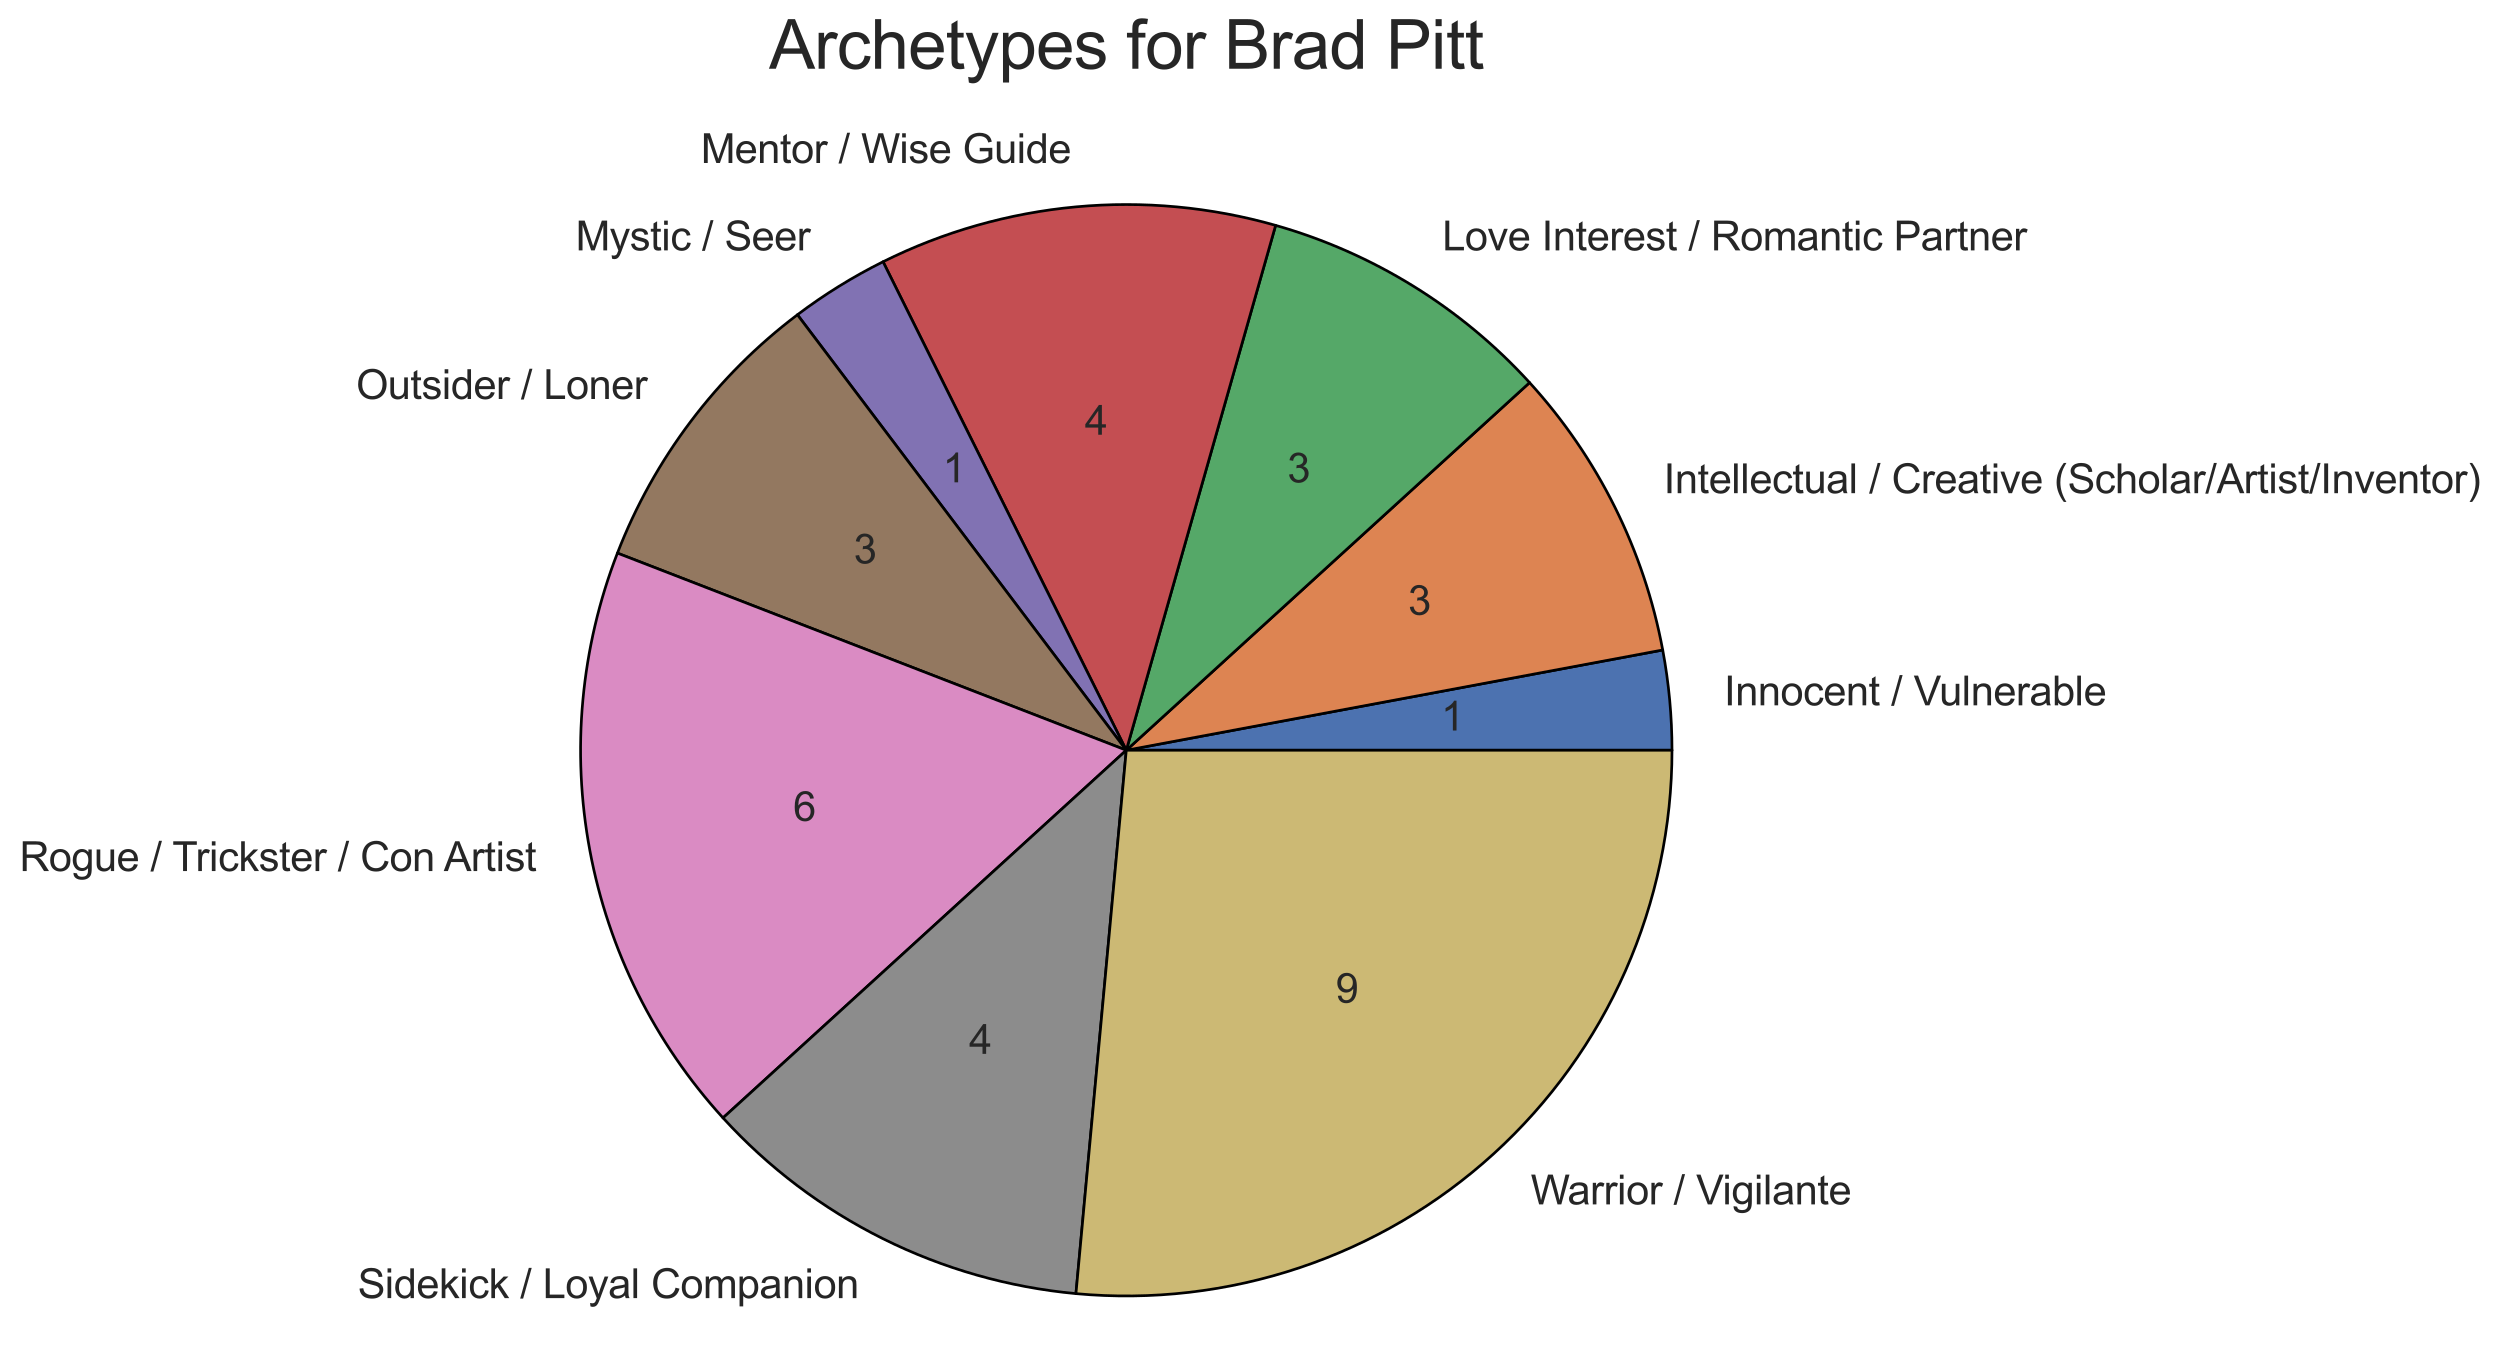 <?xml version="1.0" encoding="utf-8" standalone="no"?>
<!DOCTYPE svg PUBLIC "-//W3C//DTD SVG 1.1//EN"
  "http://www.w3.org/Graphics/SVG/1.1/DTD/svg11.dtd">
<svg xmlns:xlink="http://www.w3.org/1999/xlink" width="923.559pt" height="506.119pt" viewBox="0 0 923.559 506.119" xmlns="http://www.w3.org/2000/svg" version="1.1">
 <defs>
  <style type="text/css">*{stroke-linejoin: round; stroke-linecap: butt}</style>
 </defs>
 <g id="figure_1">
  <g id="patch_1">
   <path d="M 0 506.119 
L 923.559 506.119 
L 923.559 0 
L 0 0 
z
" style="fill: #ffffff"/>
  </g>
  <g id="axes_1">
   <g id="matplotlib.axis_1"/>
   <g id="matplotlib.axis_2"/>
   <g id="patch_2">
    <path d="M 617.678 277.159 
C 617.678 270.949 617.391 264.742 616.818 258.558 
C 616.245 252.374 615.386 246.22 614.245 240.115 
L 416.078 277.159 
z
" style="fill: #4c72b0; stroke: #000000; stroke-linejoin: miter"/>
   </g>
   <g id="patch_3">
    <path d="M 614.245 240.115 
C 610.817 221.775 604.859 204 596.543 187.298 
C 588.226 170.597 577.632 155.13 565.062 141.342 
L 416.078 277.159 
z
" style="fill: #dd8452; stroke: #000000; stroke-linejoin: miter"/>
   </g>
   <g id="patch_4">
    <path d="M 565.062 141.342 
C 552.493 127.554 538.07 115.577 522.207 105.755 
C 506.344 95.933 489.194 88.361 471.248 83.255 
L 416.078 277.159 
z
" style="fill: #55a868; stroke: #000000; stroke-linejoin: miter"/>
   </g>
   <g id="patch_5">
    <path d="M 471.248 83.255 
C 447.292 76.439 422.278 74.121 397.477 76.419 
C 372.675 78.717 348.513 85.592 326.217 96.694 
L 416.078 277.159 
z
" style="fill: #c44e52; stroke: #000000; stroke-linejoin: miter"/>
   </g>
   <g id="patch_6">
    <path d="M 326.217 96.694 
C 320.658 99.462 315.229 102.486 309.949 105.755 
C 304.669 109.025 299.543 112.536 294.587 116.279 
L 416.078 277.159 
z
" style="fill: #8172b3; stroke: #000000; stroke-linejoin: miter"/>
   </g>
   <g id="patch_7">
    <path d="M 294.587 116.279 
C 279.698 127.523 266.441 140.779 255.198 155.668 
C 243.954 170.557 234.831 186.935 228.091 204.333 
L 416.078 277.159 
z
" style="fill: #937860; stroke: #000000; stroke-linejoin: miter"/>
   </g>
   <g id="patch_8">
    <path d="M 228.091 204.333 
C 214.548 239.294 211.021 277.349 217.91 314.203 
C 224.8 351.057 241.835 385.269 267.094 412.976 
L 416.078 277.159 
z
" style="fill: #da8bc3; stroke: #000000; stroke-linejoin: miter"/>
   </g>
   <g id="patch_9">
    <path d="M 267.094 412.976 
C 283.874 431.383 303.921 446.522 326.217 457.624 
C 348.513 468.726 372.675 475.601 397.477 477.899 
L 416.078 277.159 
z
" style="fill: #8c8c8c; stroke: #000000; stroke-linejoin: miter"/>
   </g>
   <g id="patch_10">
    <path d="M 397.477 477.899 
C 425.399 480.487 453.556 477.22 480.145 468.308 
C 506.733 459.397 531.172 445.035 551.895 426.143 
C 572.618 407.252 589.174 384.242 600.5 358.59 
C 611.827 332.937 617.678 305.201 617.678 277.159 
L 416.078 277.159 
z
" style="fill: #ccb974; stroke: #000000; stroke-linejoin: miter"/>
   </g>
   <g id="text_1">
    <!-- Innocent / Vulnerable -->
    <g style="fill: #262626" transform="translate(636.892 260.576) scale(0.15 -0.15)">
     <defs>
      <path id="ArialMT-49" d="M 597 0 
L 597 4581 
L 1203 4581 
L 1203 0 
L 597 0 
z
" transform="scale(0.016)"/>
      <path id="ArialMT-6e" d="M 422 0 
L 422 3319 
L 928 3319 
L 928 2847 
Q 1294 3394 1984 3394 
Q 2284 3394 2536 3286 
Q 2788 3178 2913 3003 
Q 3038 2828 3088 2588 
Q 3119 2431 3119 2041 
L 3119 0 
L 2556 0 
L 2556 2019 
Q 2556 2363 2490 2533 
Q 2425 2703 2258 2804 
Q 2091 2906 1866 2906 
Q 1506 2906 1245 2678 
Q 984 2450 984 1813 
L 984 0 
L 422 0 
z
" transform="scale(0.016)"/>
      <path id="ArialMT-6f" d="M 213 1659 
Q 213 2581 725 3025 
Q 1153 3394 1769 3394 
Q 2453 3394 2887 2945 
Q 3322 2497 3322 1706 
Q 3322 1066 3130 698 
Q 2938 331 2570 128 
Q 2203 -75 1769 -75 
Q 1072 -75 642 372 
Q 213 819 213 1659 
z
M 791 1659 
Q 791 1022 1069 705 
Q 1347 388 1769 388 
Q 2188 388 2466 706 
Q 2744 1025 2744 1678 
Q 2744 2294 2464 2611 
Q 2184 2928 1769 2928 
Q 1347 2928 1069 2612 
Q 791 2297 791 1659 
z
" transform="scale(0.016)"/>
      <path id="ArialMT-63" d="M 2588 1216 
L 3141 1144 
Q 3050 572 2676 248 
Q 2303 -75 1759 -75 
Q 1078 -75 664 370 
Q 250 816 250 1647 
Q 250 2184 428 2587 
Q 606 2991 970 3192 
Q 1334 3394 1763 3394 
Q 2303 3394 2647 3120 
Q 2991 2847 3088 2344 
L 2541 2259 
Q 2463 2594 2264 2762 
Q 2066 2931 1784 2931 
Q 1359 2931 1093 2626 
Q 828 2322 828 1663 
Q 828 994 1084 691 
Q 1341 388 1753 388 
Q 2084 388 2306 591 
Q 2528 794 2588 1216 
z
" transform="scale(0.016)"/>
      <path id="ArialMT-65" d="M 2694 1069 
L 3275 997 
Q 3138 488 2766 206 
Q 2394 -75 1816 -75 
Q 1088 -75 661 373 
Q 234 822 234 1631 
Q 234 2469 665 2931 
Q 1097 3394 1784 3394 
Q 2450 3394 2872 2941 
Q 3294 2488 3294 1666 
Q 3294 1616 3291 1516 
L 816 1516 
Q 847 969 1125 678 
Q 1403 388 1819 388 
Q 2128 388 2347 550 
Q 2566 713 2694 1069 
z
M 847 1978 
L 2700 1978 
Q 2663 2397 2488 2606 
Q 2219 2931 1791 2931 
Q 1403 2931 1139 2672 
Q 875 2413 847 1978 
z
" transform="scale(0.016)"/>
      <path id="ArialMT-74" d="M 1650 503 
L 1731 6 
Q 1494 -44 1306 -44 
Q 1000 -44 831 53 
Q 663 150 594 308 
Q 525 466 525 972 
L 525 2881 
L 113 2881 
L 113 3319 
L 525 3319 
L 525 4141 
L 1084 4478 
L 1084 3319 
L 1650 3319 
L 1650 2881 
L 1084 2881 
L 1084 941 
Q 1084 700 1114 631 
Q 1144 563 1211 522 
Q 1278 481 1403 481 
Q 1497 481 1650 503 
z
" transform="scale(0.016)"/>
      <path id="ArialMT-20" transform="scale(0.016)"/>
      <path id="ArialMT-2f" d="M 0 -78 
L 1328 4659 
L 1778 4659 
L 453 -78 
L 0 -78 
z
" transform="scale(0.016)"/>
      <path id="ArialMT-56" d="M 1803 0 
L 28 4581 
L 684 4581 
L 1875 1253 
Q 2019 853 2116 503 
Q 2222 878 2363 1253 
L 3600 4581 
L 4219 4581 
L 2425 0 
L 1803 0 
z
" transform="scale(0.016)"/>
      <path id="ArialMT-75" d="M 2597 0 
L 2597 488 
Q 2209 -75 1544 -75 
Q 1250 -75 995 37 
Q 741 150 617 320 
Q 494 491 444 738 
Q 409 903 409 1263 
L 409 3319 
L 972 3319 
L 972 1478 
Q 972 1038 1006 884 
Q 1059 663 1231 536 
Q 1403 409 1656 409 
Q 1909 409 2131 539 
Q 2353 669 2445 892 
Q 2538 1116 2538 1541 
L 2538 3319 
L 3100 3319 
L 3100 0 
L 2597 0 
z
" transform="scale(0.016)"/>
      <path id="ArialMT-6c" d="M 409 0 
L 409 4581 
L 972 4581 
L 972 0 
L 409 0 
z
" transform="scale(0.016)"/>
      <path id="ArialMT-72" d="M 416 0 
L 416 3319 
L 922 3319 
L 922 2816 
Q 1116 3169 1280 3281 
Q 1444 3394 1641 3394 
Q 1925 3394 2219 3213 
L 2025 2691 
Q 1819 2813 1613 2813 
Q 1428 2813 1281 2702 
Q 1134 2591 1072 2394 
Q 978 2094 978 1738 
L 978 0 
L 416 0 
z
" transform="scale(0.016)"/>
      <path id="ArialMT-61" d="M 2588 409 
Q 2275 144 1986 34 
Q 1697 -75 1366 -75 
Q 819 -75 525 192 
Q 231 459 231 875 
Q 231 1119 342 1320 
Q 453 1522 633 1644 
Q 813 1766 1038 1828 
Q 1203 1872 1538 1913 
Q 2219 1994 2541 2106 
Q 2544 2222 2544 2253 
Q 2544 2597 2384 2738 
Q 2169 2928 1744 2928 
Q 1347 2928 1158 2789 
Q 969 2650 878 2297 
L 328 2372 
Q 403 2725 575 2942 
Q 747 3159 1072 3276 
Q 1397 3394 1825 3394 
Q 2250 3394 2515 3294 
Q 2781 3194 2906 3042 
Q 3031 2891 3081 2659 
Q 3109 2516 3109 2141 
L 3109 1391 
Q 3109 606 3145 398 
Q 3181 191 3288 0 
L 2700 0 
Q 2613 175 2588 409 
z
M 2541 1666 
Q 2234 1541 1622 1453 
Q 1275 1403 1131 1340 
Q 988 1278 909 1158 
Q 831 1038 831 891 
Q 831 666 1001 516 
Q 1172 366 1500 366 
Q 1825 366 2078 508 
Q 2331 650 2450 897 
Q 2541 1088 2541 1459 
L 2541 1666 
z
" transform="scale(0.016)"/>
      <path id="ArialMT-62" d="M 941 0 
L 419 0 
L 419 4581 
L 981 4581 
L 981 2947 
Q 1338 3394 1891 3394 
Q 2197 3394 2470 3270 
Q 2744 3147 2920 2923 
Q 3097 2700 3197 2384 
Q 3297 2069 3297 1709 
Q 3297 856 2875 390 
Q 2453 -75 1863 -75 
Q 1275 -75 941 416 
L 941 0 
z
M 934 1684 
Q 934 1088 1097 822 
Q 1363 388 1816 388 
Q 2184 388 2453 708 
Q 2722 1028 2722 1663 
Q 2722 2313 2464 2622 
Q 2206 2931 1841 2931 
Q 1472 2931 1203 2611 
Q 934 2291 934 1684 
z
" transform="scale(0.016)"/>
     </defs>
     <use xlink:href="#ArialMT-49"/>
     <use xlink:href="#ArialMT-6e" x="27.783"/>
     <use xlink:href="#ArialMT-6e" x="83.398"/>
     <use xlink:href="#ArialMT-6f" x="139.014"/>
     <use xlink:href="#ArialMT-63" x="194.629"/>
     <use xlink:href="#ArialMT-65" x="244.629"/>
     <use xlink:href="#ArialMT-6e" x="300.244"/>
     <use xlink:href="#ArialMT-74" x="355.859"/>
     <use xlink:href="#ArialMT-20" x="383.643"/>
     <use xlink:href="#ArialMT-2f" x="411.426"/>
     <use xlink:href="#ArialMT-20" x="439.209"/>
     <use xlink:href="#ArialMT-56" x="466.992"/>
     <use xlink:href="#ArialMT-75" x="529.941"/>
     <use xlink:href="#ArialMT-6c" x="585.557"/>
     <use xlink:href="#ArialMT-6e" x="607.773"/>
     <use xlink:href="#ArialMT-65" x="663.389"/>
     <use xlink:href="#ArialMT-72" x="719.004"/>
     <use xlink:href="#ArialMT-61" x="752.305"/>
     <use xlink:href="#ArialMT-62" x="807.92"/>
     <use xlink:href="#ArialMT-6c" x="863.535"/>
     <use xlink:href="#ArialMT-65" x="885.752"/>
    </g>
   </g>
   <g id="text_2">
    <!-- 1 -->
    <g style="fill: #262626" transform="translate(532.351 269.876) scale(0.15 -0.15)">
     <defs>
      <path id="ArialMT-31" d="M 2384 0 
L 1822 0 
L 1822 3584 
Q 1619 3391 1289 3197 
Q 959 3003 697 2906 
L 697 3450 
Q 1169 3672 1522 3987 
Q 1875 4303 2022 4600 
L 2384 4600 
L 2384 0 
z
" transform="scale(0.016)"/>
     </defs>
     <use xlink:href="#ArialMT-31"/>
    </g>
   </g>
   <g id="text_3">
    <!-- Intellectual / Creative (Scholar/Artist/Inventor) -->
    <g style="fill: #262626" transform="translate(614.589 182.194) scale(0.15 -0.15)">
     <defs>
      <path id="ArialMT-43" d="M 3763 1606 
L 4369 1453 
Q 4178 706 3683 314 
Q 3188 -78 2472 -78 
Q 1731 -78 1267 223 
Q 803 525 561 1097 
Q 319 1669 319 2325 
Q 319 3041 592 3573 
Q 866 4106 1370 4382 
Q 1875 4659 2481 4659 
Q 3169 4659 3637 4309 
Q 4106 3959 4291 3325 
L 3694 3184 
Q 3534 3684 3231 3912 
Q 2928 4141 2469 4141 
Q 1941 4141 1586 3887 
Q 1231 3634 1087 3207 
Q 944 2781 944 2328 
Q 944 1744 1114 1308 
Q 1284 872 1643 656 
Q 2003 441 2422 441 
Q 2931 441 3284 734 
Q 3638 1028 3763 1606 
z
" transform="scale(0.016)"/>
      <path id="ArialMT-69" d="M 425 3934 
L 425 4581 
L 988 4581 
L 988 3934 
L 425 3934 
z
M 425 0 
L 425 3319 
L 988 3319 
L 988 0 
L 425 0 
z
" transform="scale(0.016)"/>
      <path id="ArialMT-76" d="M 1344 0 
L 81 3319 
L 675 3319 
L 1388 1331 
Q 1503 1009 1600 663 
Q 1675 925 1809 1294 
L 2547 3319 
L 3125 3319 
L 1869 0 
L 1344 0 
z
" transform="scale(0.016)"/>
      <path id="ArialMT-28" d="M 1497 -1347 
Q 1031 -759 709 28 
Q 388 816 388 1659 
Q 388 2403 628 3084 
Q 909 3875 1497 4659 
L 1900 4659 
Q 1522 4009 1400 3731 
Q 1209 3300 1100 2831 
Q 966 2247 966 1656 
Q 966 153 1900 -1347 
L 1497 -1347 
z
" transform="scale(0.016)"/>
      <path id="ArialMT-53" d="M 288 1472 
L 859 1522 
Q 900 1178 1048 958 
Q 1197 738 1509 602 
Q 1822 466 2213 466 
Q 2559 466 2825 569 
Q 3091 672 3220 851 
Q 3350 1031 3350 1244 
Q 3350 1459 3225 1620 
Q 3100 1781 2813 1891 
Q 2628 1963 1997 2114 
Q 1366 2266 1113 2400 
Q 784 2572 623 2826 
Q 463 3081 463 3397 
Q 463 3744 659 4045 
Q 856 4347 1234 4503 
Q 1613 4659 2075 4659 
Q 2584 4659 2973 4495 
Q 3363 4331 3572 4012 
Q 3781 3694 3797 3291 
L 3216 3247 
Q 3169 3681 2898 3903 
Q 2628 4125 2100 4125 
Q 1550 4125 1298 3923 
Q 1047 3722 1047 3438 
Q 1047 3191 1225 3031 
Q 1400 2872 2139 2705 
Q 2878 2538 3153 2413 
Q 3553 2228 3743 1945 
Q 3934 1663 3934 1294 
Q 3934 928 3725 604 
Q 3516 281 3123 101 
Q 2731 -78 2241 -78 
Q 1619 -78 1198 103 
Q 778 284 539 648 
Q 300 1013 288 1472 
z
" transform="scale(0.016)"/>
      <path id="ArialMT-68" d="M 422 0 
L 422 4581 
L 984 4581 
L 984 2938 
Q 1378 3394 1978 3394 
Q 2347 3394 2619 3248 
Q 2891 3103 3008 2847 
Q 3125 2591 3125 2103 
L 3125 0 
L 2563 0 
L 2563 2103 
Q 2563 2525 2380 2717 
Q 2197 2909 1863 2909 
Q 1613 2909 1392 2779 
Q 1172 2650 1078 2428 
Q 984 2206 984 1816 
L 984 0 
L 422 0 
z
" transform="scale(0.016)"/>
      <path id="ArialMT-41" d="M -9 0 
L 1750 4581 
L 2403 4581 
L 4278 0 
L 3588 0 
L 3053 1388 
L 1138 1388 
L 634 0 
L -9 0 
z
M 1313 1881 
L 2866 1881 
L 2388 3150 
Q 2169 3728 2063 4100 
Q 1975 3659 1816 3225 
L 1313 1881 
z
" transform="scale(0.016)"/>
      <path id="ArialMT-73" d="M 197 991 
L 753 1078 
Q 800 744 1014 566 
Q 1228 388 1613 388 
Q 2000 388 2187 545 
Q 2375 703 2375 916 
Q 2375 1106 2209 1216 
Q 2094 1291 1634 1406 
Q 1016 1563 777 1677 
Q 538 1791 414 1992 
Q 291 2194 291 2438 
Q 291 2659 392 2848 
Q 494 3038 669 3163 
Q 800 3259 1026 3326 
Q 1253 3394 1513 3394 
Q 1903 3394 2198 3281 
Q 2494 3169 2634 2976 
Q 2775 2784 2828 2463 
L 2278 2388 
Q 2241 2644 2061 2787 
Q 1881 2931 1553 2931 
Q 1166 2931 1000 2803 
Q 834 2675 834 2503 
Q 834 2394 903 2306 
Q 972 2216 1119 2156 
Q 1203 2125 1616 2013 
Q 2213 1853 2448 1751 
Q 2684 1650 2818 1456 
Q 2953 1263 2953 975 
Q 2953 694 2789 445 
Q 2625 197 2315 61 
Q 2006 -75 1616 -75 
Q 969 -75 630 194 
Q 291 463 197 991 
z
" transform="scale(0.016)"/>
      <path id="ArialMT-29" d="M 791 -1347 
L 388 -1347 
Q 1322 153 1322 1656 
Q 1322 2244 1188 2822 
Q 1081 3291 891 3722 
Q 769 4003 388 4659 
L 791 4659 
Q 1378 3875 1659 3084 
Q 1900 2403 1900 1659 
Q 1900 816 1576 28 
Q 1253 -759 791 -1347 
z
" transform="scale(0.016)"/>
     </defs>
     <use xlink:href="#ArialMT-49"/>
     <use xlink:href="#ArialMT-6e" x="27.783"/>
     <use xlink:href="#ArialMT-74" x="83.398"/>
     <use xlink:href="#ArialMT-65" x="111.182"/>
     <use xlink:href="#ArialMT-6c" x="166.797"/>
     <use xlink:href="#ArialMT-6c" x="189.014"/>
     <use xlink:href="#ArialMT-65" x="211.23"/>
     <use xlink:href="#ArialMT-63" x="266.846"/>
     <use xlink:href="#ArialMT-74" x="316.846"/>
     <use xlink:href="#ArialMT-75" x="344.629"/>
     <use xlink:href="#ArialMT-61" x="400.244"/>
     <use xlink:href="#ArialMT-6c" x="455.859"/>
     <use xlink:href="#ArialMT-20" x="478.076"/>
     <use xlink:href="#ArialMT-2f" x="505.859"/>
     <use xlink:href="#ArialMT-20" x="533.643"/>
     <use xlink:href="#ArialMT-43" x="561.426"/>
     <use xlink:href="#ArialMT-72" x="633.643"/>
     <use xlink:href="#ArialMT-65" x="666.943"/>
     <use xlink:href="#ArialMT-61" x="722.559"/>
     <use xlink:href="#ArialMT-74" x="778.174"/>
     <use xlink:href="#ArialMT-69" x="805.957"/>
     <use xlink:href="#ArialMT-76" x="828.174"/>
     <use xlink:href="#ArialMT-65" x="878.174"/>
     <use xlink:href="#ArialMT-20" x="933.789"/>
     <use xlink:href="#ArialMT-28" x="961.572"/>
     <use xlink:href="#ArialMT-53" x="994.873"/>
     <use xlink:href="#ArialMT-63" x="1061.572"/>
     <use xlink:href="#ArialMT-68" x="1111.572"/>
     <use xlink:href="#ArialMT-6f" x="1167.188"/>
     <use xlink:href="#ArialMT-6c" x="1222.803"/>
     <use xlink:href="#ArialMT-61" x="1245.02"/>
     <use xlink:href="#ArialMT-72" x="1300.635"/>
     <use xlink:href="#ArialMT-2f" x="1333.936"/>
     <use xlink:href="#ArialMT-41" x="1361.719"/>
     <use xlink:href="#ArialMT-72" x="1428.418"/>
     <use xlink:href="#ArialMT-74" x="1461.719"/>
     <use xlink:href="#ArialMT-69" x="1489.502"/>
     <use xlink:href="#ArialMT-73" x="1511.719"/>
     <use xlink:href="#ArialMT-74" x="1561.719"/>
     <use xlink:href="#ArialMT-2f" x="1589.502"/>
     <use xlink:href="#ArialMT-49" x="1617.285"/>
     <use xlink:href="#ArialMT-6e" x="1645.068"/>
     <use xlink:href="#ArialMT-76" x="1700.684"/>
     <use xlink:href="#ArialMT-65" x="1750.684"/>
     <use xlink:href="#ArialMT-6e" x="1806.299"/>
     <use xlink:href="#ArialMT-74" x="1861.914"/>
     <use xlink:href="#ArialMT-6f" x="1889.697"/>
     <use xlink:href="#ArialMT-72" x="1945.312"/>
     <use xlink:href="#ArialMT-29" x="1978.613"/>
    </g>
   </g>
   <g id="text_4">
    <!-- 3 -->
    <g style="fill: #262626" transform="translate(520.186 227.12) scale(0.15 -0.15)">
     <defs>
      <path id="ArialMT-33" d="M 269 1209 
L 831 1284 
Q 928 806 1161 595 
Q 1394 384 1728 384 
Q 2125 384 2398 659 
Q 2672 934 2672 1341 
Q 2672 1728 2419 1979 
Q 2166 2231 1775 2231 
Q 1616 2231 1378 2169 
L 1441 2663 
Q 1497 2656 1531 2656 
Q 1891 2656 2178 2843 
Q 2466 3031 2466 3422 
Q 2466 3731 2256 3934 
Q 2047 4138 1716 4138 
Q 1388 4138 1169 3931 
Q 950 3725 888 3313 
L 325 3413 
Q 428 3978 793 4289 
Q 1159 4600 1703 4600 
Q 2078 4600 2393 4439 
Q 2709 4278 2876 4000 
Q 3044 3722 3044 3409 
Q 3044 3113 2884 2869 
Q 2725 2625 2413 2481 
Q 2819 2388 3044 2092 
Q 3269 1797 3269 1353 
Q 3269 753 2831 336 
Q 2394 -81 1725 -81 
Q 1122 -81 723 278 
Q 325 638 269 1209 
z
" transform="scale(0.016)"/>
     </defs>
     <use xlink:href="#ArialMT-33"/>
    </g>
   </g>
   <g id="text_5">
    <!-- Love Interest / Romantic Partner -->
    <g style="fill: #262626" transform="translate(532.82 92.493) scale(0.15 -0.15)">
     <defs>
      <path id="ArialMT-4c" d="M 469 0 
L 469 4581 
L 1075 4581 
L 1075 541 
L 3331 541 
L 3331 0 
L 469 0 
z
" transform="scale(0.016)"/>
      <path id="ArialMT-52" d="M 503 0 
L 503 4581 
L 2534 4581 
Q 3147 4581 3465 4457 
Q 3784 4334 3975 4021 
Q 4166 3709 4166 3331 
Q 4166 2844 3850 2509 
Q 3534 2175 2875 2084 
Q 3116 1969 3241 1856 
Q 3506 1613 3744 1247 
L 4541 0 
L 3778 0 
L 3172 953 
Q 2906 1366 2734 1584 
Q 2563 1803 2427 1890 
Q 2291 1978 2150 2013 
Q 2047 2034 1813 2034 
L 1109 2034 
L 1109 0 
L 503 0 
z
M 1109 2559 
L 2413 2559 
Q 2828 2559 3062 2645 
Q 3297 2731 3419 2920 
Q 3541 3109 3541 3331 
Q 3541 3656 3305 3865 
Q 3069 4075 2559 4075 
L 1109 4075 
L 1109 2559 
z
" transform="scale(0.016)"/>
      <path id="ArialMT-6d" d="M 422 0 
L 422 3319 
L 925 3319 
L 925 2853 
Q 1081 3097 1340 3245 
Q 1600 3394 1931 3394 
Q 2300 3394 2536 3241 
Q 2772 3088 2869 2813 
Q 3263 3394 3894 3394 
Q 4388 3394 4653 3120 
Q 4919 2847 4919 2278 
L 4919 0 
L 4359 0 
L 4359 2091 
Q 4359 2428 4304 2576 
Q 4250 2725 4106 2815 
Q 3963 2906 3769 2906 
Q 3419 2906 3187 2673 
Q 2956 2441 2956 1928 
L 2956 0 
L 2394 0 
L 2394 2156 
Q 2394 2531 2256 2718 
Q 2119 2906 1806 2906 
Q 1569 2906 1367 2781 
Q 1166 2656 1075 2415 
Q 984 2175 984 1722 
L 984 0 
L 422 0 
z
" transform="scale(0.016)"/>
      <path id="ArialMT-50" d="M 494 0 
L 494 4581 
L 2222 4581 
Q 2678 4581 2919 4538 
Q 3256 4481 3484 4323 
Q 3713 4166 3852 3881 
Q 3991 3597 3991 3256 
Q 3991 2672 3619 2267 
Q 3247 1863 2275 1863 
L 1100 1863 
L 1100 0 
L 494 0 
z
M 1100 2403 
L 2284 2403 
Q 2872 2403 3119 2622 
Q 3366 2841 3366 3238 
Q 3366 3525 3220 3729 
Q 3075 3934 2838 4000 
Q 2684 4041 2272 4041 
L 1100 4041 
L 1100 2403 
z
" transform="scale(0.016)"/>
     </defs>
     <use xlink:href="#ArialMT-4c"/>
     <use xlink:href="#ArialMT-6f" x="55.615"/>
     <use xlink:href="#ArialMT-76" x="111.23"/>
     <use xlink:href="#ArialMT-65" x="161.23"/>
     <use xlink:href="#ArialMT-20" x="216.846"/>
     <use xlink:href="#ArialMT-49" x="244.629"/>
     <use xlink:href="#ArialMT-6e" x="272.412"/>
     <use xlink:href="#ArialMT-74" x="328.027"/>
     <use xlink:href="#ArialMT-65" x="355.811"/>
     <use xlink:href="#ArialMT-72" x="411.426"/>
     <use xlink:href="#ArialMT-65" x="444.727"/>
     <use xlink:href="#ArialMT-73" x="500.342"/>
     <use xlink:href="#ArialMT-74" x="550.342"/>
     <use xlink:href="#ArialMT-20" x="578.125"/>
     <use xlink:href="#ArialMT-2f" x="605.908"/>
     <use xlink:href="#ArialMT-20" x="633.691"/>
     <use xlink:href="#ArialMT-52" x="661.475"/>
     <use xlink:href="#ArialMT-6f" x="733.691"/>
     <use xlink:href="#ArialMT-6d" x="789.307"/>
     <use xlink:href="#ArialMT-61" x="872.607"/>
     <use xlink:href="#ArialMT-6e" x="928.223"/>
     <use xlink:href="#ArialMT-74" x="983.838"/>
     <use xlink:href="#ArialMT-69" x="1011.621"/>
     <use xlink:href="#ArialMT-63" x="1033.838"/>
     <use xlink:href="#ArialMT-20" x="1083.838"/>
     <use xlink:href="#ArialMT-50" x="1111.621"/>
     <use xlink:href="#ArialMT-61" x="1178.32"/>
     <use xlink:href="#ArialMT-72" x="1233.936"/>
     <use xlink:href="#ArialMT-74" x="1267.236"/>
     <use xlink:href="#ArialMT-6e" x="1295.02"/>
     <use xlink:href="#ArialMT-65" x="1350.635"/>
     <use xlink:href="#ArialMT-72" x="1406.25"/>
    </g>
   </g>
   <g id="text_6">
    <!-- 3 -->
    <g style="fill: #262626" transform="translate(475.584 178.195) scale(0.15 -0.15)">
     <use xlink:href="#ArialMT-33"/>
    </g>
   </g>
   <g id="text_7">
    <!-- Mentor / Wise Guide -->
    <g style="fill: #262626" transform="translate(258.91 60.223) scale(0.15 -0.15)">
     <defs>
      <path id="ArialMT-4d" d="M 475 0 
L 475 4581 
L 1388 4581 
L 2472 1338 
Q 2622 884 2691 659 
Q 2769 909 2934 1394 
L 4031 4581 
L 4847 4581 
L 4847 0 
L 4263 0 
L 4263 3834 
L 2931 0 
L 2384 0 
L 1059 3900 
L 1059 0 
L 475 0 
z
" transform="scale(0.016)"/>
      <path id="ArialMT-57" d="M 1294 0 
L 78 4581 
L 700 4581 
L 1397 1578 
Q 1509 1106 1591 641 
Q 1766 1375 1797 1488 
L 2669 4581 
L 3400 4581 
L 4056 2263 
Q 4303 1400 4413 641 
Q 4500 1075 4641 1638 
L 5359 4581 
L 5969 4581 
L 4713 0 
L 4128 0 
L 3163 3491 
Q 3041 3928 3019 4028 
Q 2947 3713 2884 3491 
L 1913 0 
L 1294 0 
z
" transform="scale(0.016)"/>
      <path id="ArialMT-47" d="M 2638 1797 
L 2638 2334 
L 4578 2338 
L 4578 638 
Q 4131 281 3656 101 
Q 3181 -78 2681 -78 
Q 2006 -78 1454 211 
Q 903 500 622 1047 
Q 341 1594 341 2269 
Q 341 2938 620 3517 
Q 900 4097 1425 4378 
Q 1950 4659 2634 4659 
Q 3131 4659 3532 4498 
Q 3934 4338 4162 4050 
Q 4391 3763 4509 3300 
L 3963 3150 
Q 3859 3500 3706 3700 
Q 3553 3900 3268 4020 
Q 2984 4141 2638 4141 
Q 2222 4141 1919 4014 
Q 1616 3888 1430 3681 
Q 1244 3475 1141 3228 
Q 966 2803 966 2306 
Q 966 1694 1177 1281 
Q 1388 869 1791 669 
Q 2194 469 2647 469 
Q 3041 469 3416 620 
Q 3791 772 3984 944 
L 3984 1797 
L 2638 1797 
z
" transform="scale(0.016)"/>
      <path id="ArialMT-64" d="M 2575 0 
L 2575 419 
Q 2259 -75 1647 -75 
Q 1250 -75 917 144 
Q 584 363 401 755 
Q 219 1147 219 1656 
Q 219 2153 384 2558 
Q 550 2963 881 3178 
Q 1213 3394 1622 3394 
Q 1922 3394 2156 3267 
Q 2391 3141 2538 2938 
L 2538 4581 
L 3097 4581 
L 3097 0 
L 2575 0 
z
M 797 1656 
Q 797 1019 1065 703 
Q 1334 388 1700 388 
Q 2069 388 2326 689 
Q 2584 991 2584 1609 
Q 2584 2291 2321 2609 
Q 2059 2928 1675 2928 
Q 1300 2928 1048 2622 
Q 797 2316 797 1656 
z
" transform="scale(0.016)"/>
     </defs>
     <use xlink:href="#ArialMT-4d"/>
     <use xlink:href="#ArialMT-65" x="83.301"/>
     <use xlink:href="#ArialMT-6e" x="138.916"/>
     <use xlink:href="#ArialMT-74" x="194.531"/>
     <use xlink:href="#ArialMT-6f" x="222.314"/>
     <use xlink:href="#ArialMT-72" x="277.93"/>
     <use xlink:href="#ArialMT-20" x="311.23"/>
     <use xlink:href="#ArialMT-2f" x="339.014"/>
     <use xlink:href="#ArialMT-20" x="366.797"/>
     <use xlink:href="#ArialMT-57" x="394.58"/>
     <use xlink:href="#ArialMT-69" x="488.965"/>
     <use xlink:href="#ArialMT-73" x="511.182"/>
     <use xlink:href="#ArialMT-65" x="561.182"/>
     <use xlink:href="#ArialMT-20" x="616.797"/>
     <use xlink:href="#ArialMT-47" x="644.58"/>
     <use xlink:href="#ArialMT-75" x="722.363"/>
     <use xlink:href="#ArialMT-69" x="777.979"/>
     <use xlink:href="#ArialMT-64" x="800.195"/>
     <use xlink:href="#ArialMT-65" x="855.811"/>
    </g>
   </g>
   <g id="text_8">
    <!-- 4 -->
    <g style="fill: #262626" transform="translate(400.746 160.593) scale(0.15 -0.15)">
     <defs>
      <path id="ArialMT-34" d="M 2069 0 
L 2069 1097 
L 81 1097 
L 81 1613 
L 2172 4581 
L 2631 4581 
L 2631 1613 
L 3250 1613 
L 3250 1097 
L 2631 1097 
L 2631 0 
L 2069 0 
z
M 2069 1613 
L 2069 3678 
L 634 1613 
L 2069 1613 
z
" transform="scale(0.016)"/>
     </defs>
     <use xlink:href="#ArialMT-34"/>
    </g>
   </g>
   <g id="text_9">
    <!-- Mystic / Seer -->
    <g style="fill: #262626" transform="translate(212.657 92.496) scale(0.15 -0.15)">
     <defs>
      <path id="ArialMT-79" d="M 397 -1278 
L 334 -750 
Q 519 -800 656 -800 
Q 844 -800 956 -737 
Q 1069 -675 1141 -563 
Q 1194 -478 1313 -144 
Q 1328 -97 1363 -6 
L 103 3319 
L 709 3319 
L 1400 1397 
Q 1534 1031 1641 628 
Q 1738 1016 1872 1384 
L 2581 3319 
L 3144 3319 
L 1881 -56 
Q 1678 -603 1566 -809 
Q 1416 -1088 1222 -1217 
Q 1028 -1347 759 -1347 
Q 597 -1347 397 -1278 
z
" transform="scale(0.016)"/>
     </defs>
     <use xlink:href="#ArialMT-4d"/>
     <use xlink:href="#ArialMT-79" x="83.301"/>
     <use xlink:href="#ArialMT-73" x="133.301"/>
     <use xlink:href="#ArialMT-74" x="183.301"/>
     <use xlink:href="#ArialMT-69" x="211.084"/>
     <use xlink:href="#ArialMT-63" x="233.301"/>
     <use xlink:href="#ArialMT-20" x="283.301"/>
     <use xlink:href="#ArialMT-2f" x="311.084"/>
     <use xlink:href="#ArialMT-20" x="338.867"/>
     <use xlink:href="#ArialMT-53" x="366.65"/>
     <use xlink:href="#ArialMT-65" x="433.35"/>
     <use xlink:href="#ArialMT-65" x="488.965"/>
     <use xlink:href="#ArialMT-72" x="544.58"/>
    </g>
   </g>
   <g id="text_10">
    <!-- 1 -->
    <g style="fill: #262626" transform="translate(348.23 178.195) scale(0.15 -0.15)">
     <use xlink:href="#ArialMT-31"/>
    </g>
   </g>
   <g id="text_11">
    <!-- Outsider / Loner -->
    <g style="fill: #262626" transform="translate(131.562 147.397) scale(0.15 -0.15)">
     <defs>
      <path id="ArialMT-4f" d="M 309 2231 
Q 309 3372 921 4017 
Q 1534 4663 2503 4663 
Q 3138 4663 3647 4359 
Q 4156 4056 4423 3514 
Q 4691 2972 4691 2284 
Q 4691 1588 4409 1038 
Q 4128 488 3612 205 
Q 3097 -78 2500 -78 
Q 1853 -78 1343 234 
Q 834 547 571 1087 
Q 309 1628 309 2231 
z
M 934 2222 
Q 934 1394 1379 917 
Q 1825 441 2497 441 
Q 3181 441 3623 922 
Q 4066 1403 4066 2288 
Q 4066 2847 3877 3264 
Q 3688 3681 3323 3911 
Q 2959 4141 2506 4141 
Q 1863 4141 1398 3698 
Q 934 3256 934 2222 
z
" transform="scale(0.016)"/>
     </defs>
     <use xlink:href="#ArialMT-4f"/>
     <use xlink:href="#ArialMT-75" x="77.783"/>
     <use xlink:href="#ArialMT-74" x="133.398"/>
     <use xlink:href="#ArialMT-73" x="161.182"/>
     <use xlink:href="#ArialMT-69" x="211.182"/>
     <use xlink:href="#ArialMT-64" x="233.398"/>
     <use xlink:href="#ArialMT-65" x="289.014"/>
     <use xlink:href="#ArialMT-72" x="344.629"/>
     <use xlink:href="#ArialMT-20" x="377.93"/>
     <use xlink:href="#ArialMT-2f" x="405.713"/>
     <use xlink:href="#ArialMT-20" x="433.496"/>
     <use xlink:href="#ArialMT-4c" x="461.279"/>
     <use xlink:href="#ArialMT-6f" x="516.895"/>
     <use xlink:href="#ArialMT-6e" x="572.51"/>
     <use xlink:href="#ArialMT-65" x="628.125"/>
     <use xlink:href="#ArialMT-72" x="683.74"/>
    </g>
   </g>
   <g id="text_12">
    <!-- 3 -->
    <g style="fill: #262626" transform="translate(315.379 208.142) scale(0.15 -0.15)">
     <use xlink:href="#ArialMT-33"/>
    </g>
   </g>
   <g id="text_13">
    <!-- Rogue / Trickster / Con Artist -->
    <g style="fill: #262626" transform="translate(7.2 321.789) scale(0.15 -0.15)">
     <defs>
      <path id="ArialMT-67" d="M 319 -275 
L 866 -356 
Q 900 -609 1056 -725 
Q 1266 -881 1628 -881 
Q 2019 -881 2231 -725 
Q 2444 -569 2519 -288 
Q 2563 -116 2559 434 
Q 2191 0 1641 0 
Q 956 0 581 494 
Q 206 988 206 1678 
Q 206 2153 378 2554 
Q 550 2956 876 3175 
Q 1203 3394 1644 3394 
Q 2231 3394 2613 2919 
L 2613 3319 
L 3131 3319 
L 3131 450 
Q 3131 -325 2973 -648 
Q 2816 -972 2473 -1159 
Q 2131 -1347 1631 -1347 
Q 1038 -1347 672 -1080 
Q 306 -813 319 -275 
z
M 784 1719 
Q 784 1066 1043 766 
Q 1303 466 1694 466 
Q 2081 466 2343 764 
Q 2606 1063 2606 1700 
Q 2606 2309 2336 2618 
Q 2066 2928 1684 2928 
Q 1309 2928 1046 2623 
Q 784 2319 784 1719 
z
" transform="scale(0.016)"/>
      <path id="ArialMT-54" d="M 1659 0 
L 1659 4041 
L 150 4041 
L 150 4581 
L 3781 4581 
L 3781 4041 
L 2266 4041 
L 2266 0 
L 1659 0 
z
" transform="scale(0.016)"/>
      <path id="ArialMT-6b" d="M 425 0 
L 425 4581 
L 988 4581 
L 988 1969 
L 2319 3319 
L 3047 3319 
L 1778 2088 
L 3175 0 
L 2481 0 
L 1384 1697 
L 988 1316 
L 988 0 
L 425 0 
z
" transform="scale(0.016)"/>
     </defs>
     <use xlink:href="#ArialMT-52"/>
     <use xlink:href="#ArialMT-6f" x="72.217"/>
     <use xlink:href="#ArialMT-67" x="127.832"/>
     <use xlink:href="#ArialMT-75" x="183.447"/>
     <use xlink:href="#ArialMT-65" x="239.062"/>
     <use xlink:href="#ArialMT-20" x="294.678"/>
     <use xlink:href="#ArialMT-2f" x="322.461"/>
     <use xlink:href="#ArialMT-20" x="350.244"/>
     <use xlink:href="#ArialMT-54" x="376.277"/>
     <use xlink:href="#ArialMT-72" x="433.611"/>
     <use xlink:href="#ArialMT-69" x="466.912"/>
     <use xlink:href="#ArialMT-63" x="489.129"/>
     <use xlink:href="#ArialMT-6b" x="539.129"/>
     <use xlink:href="#ArialMT-73" x="589.129"/>
     <use xlink:href="#ArialMT-74" x="639.129"/>
     <use xlink:href="#ArialMT-65" x="666.912"/>
     <use xlink:href="#ArialMT-72" x="722.527"/>
     <use xlink:href="#ArialMT-20" x="755.828"/>
     <use xlink:href="#ArialMT-2f" x="783.611"/>
     <use xlink:href="#ArialMT-20" x="811.395"/>
     <use xlink:href="#ArialMT-43" x="839.178"/>
     <use xlink:href="#ArialMT-6f" x="911.395"/>
     <use xlink:href="#ArialMT-6e" x="967.01"/>
     <use xlink:href="#ArialMT-20" x="1022.625"/>
     <use xlink:href="#ArialMT-41" x="1044.908"/>
     <use xlink:href="#ArialMT-72" x="1111.607"/>
     <use xlink:href="#ArialMT-74" x="1144.908"/>
     <use xlink:href="#ArialMT-69" x="1172.691"/>
     <use xlink:href="#ArialMT-73" x="1194.908"/>
     <use xlink:href="#ArialMT-74" x="1244.908"/>
    </g>
   </g>
   <g id="text_14">
    <!-- 6 -->
    <g style="fill: #262626" transform="translate(293.007 303.263) scale(0.15 -0.15)">
     <defs>
      <path id="ArialMT-36" d="M 3184 3459 
L 2625 3416 
Q 2550 3747 2413 3897 
Q 2184 4138 1850 4138 
Q 1581 4138 1378 3988 
Q 1113 3794 959 3422 
Q 806 3050 800 2363 
Q 1003 2672 1297 2822 
Q 1591 2972 1913 2972 
Q 2475 2972 2870 2558 
Q 3266 2144 3266 1488 
Q 3266 1056 3080 686 
Q 2894 316 2569 119 
Q 2244 -78 1831 -78 
Q 1128 -78 684 439 
Q 241 956 241 2144 
Q 241 3472 731 4075 
Q 1159 4600 1884 4600 
Q 2425 4600 2770 4297 
Q 3116 3994 3184 3459 
z
M 888 1484 
Q 888 1194 1011 928 
Q 1134 663 1356 523 
Q 1578 384 1822 384 
Q 2178 384 2434 671 
Q 2691 959 2691 1453 
Q 2691 1928 2437 2201 
Q 2184 2475 1800 2475 
Q 1419 2475 1153 2201 
Q 888 1928 888 1484 
z
" transform="scale(0.016)"/>
     </defs>
     <use xlink:href="#ArialMT-36"/>
    </g>
   </g>
   <g id="text_15">
    <!-- Sidekick / Loyal Companion -->
    <g style="fill: #262626" transform="translate(132.143 479.552) scale(0.15 -0.15)">
     <defs>
      <path id="ArialMT-70" d="M 422 -1272 
L 422 3319 
L 934 3319 
L 934 2888 
Q 1116 3141 1344 3267 
Q 1572 3394 1897 3394 
Q 2322 3394 2647 3175 
Q 2972 2956 3137 2557 
Q 3303 2159 3303 1684 
Q 3303 1175 3120 767 
Q 2938 359 2589 142 
Q 2241 -75 1856 -75 
Q 1575 -75 1351 44 
Q 1128 163 984 344 
L 984 -1272 
L 422 -1272 
z
M 931 1641 
Q 931 1000 1190 694 
Q 1450 388 1819 388 
Q 2194 388 2461 705 
Q 2728 1022 2728 1688 
Q 2728 2322 2467 2637 
Q 2206 2953 1844 2953 
Q 1484 2953 1207 2617 
Q 931 2281 931 1641 
z
" transform="scale(0.016)"/>
     </defs>
     <use xlink:href="#ArialMT-53"/>
     <use xlink:href="#ArialMT-69" x="66.699"/>
     <use xlink:href="#ArialMT-64" x="88.916"/>
     <use xlink:href="#ArialMT-65" x="144.531"/>
     <use xlink:href="#ArialMT-6b" x="200.146"/>
     <use xlink:href="#ArialMT-69" x="250.146"/>
     <use xlink:href="#ArialMT-63" x="272.363"/>
     <use xlink:href="#ArialMT-6b" x="322.363"/>
     <use xlink:href="#ArialMT-20" x="372.363"/>
     <use xlink:href="#ArialMT-2f" x="400.146"/>
     <use xlink:href="#ArialMT-20" x="427.93"/>
     <use xlink:href="#ArialMT-4c" x="455.713"/>
     <use xlink:href="#ArialMT-6f" x="511.328"/>
     <use xlink:href="#ArialMT-79" x="566.943"/>
     <use xlink:href="#ArialMT-61" x="616.943"/>
     <use xlink:href="#ArialMT-6c" x="672.559"/>
     <use xlink:href="#ArialMT-20" x="694.775"/>
     <use xlink:href="#ArialMT-43" x="722.559"/>
     <use xlink:href="#ArialMT-6f" x="794.775"/>
     <use xlink:href="#ArialMT-6d" x="850.391"/>
     <use xlink:href="#ArialMT-70" x="933.691"/>
     <use xlink:href="#ArialMT-61" x="989.307"/>
     <use xlink:href="#ArialMT-6e" x="1044.922"/>
     <use xlink:href="#ArialMT-69" x="1100.537"/>
     <use xlink:href="#ArialMT-6f" x="1122.754"/>
     <use xlink:href="#ArialMT-6e" x="1178.369"/>
    </g>
   </g>
   <g id="text_16">
    <!-- 4 -->
    <g style="fill: #262626" transform="translate(357.991 389.316) scale(0.15 -0.15)">
     <use xlink:href="#ArialMT-34"/>
    </g>
   </g>
   <g id="text_17">
    <!-- Warrior / Vigilante -->
    <g style="fill: #262626" transform="translate(565.477 444.923) scale(0.15 -0.15)">
     <use xlink:href="#ArialMT-57"/>
     <use xlink:href="#ArialMT-61" x="90.635"/>
     <use xlink:href="#ArialMT-72" x="146.25"/>
     <use xlink:href="#ArialMT-72" x="179.551"/>
     <use xlink:href="#ArialMT-69" x="212.852"/>
     <use xlink:href="#ArialMT-6f" x="235.068"/>
     <use xlink:href="#ArialMT-72" x="290.684"/>
     <use xlink:href="#ArialMT-20" x="323.984"/>
     <use xlink:href="#ArialMT-2f" x="351.768"/>
     <use xlink:href="#ArialMT-20" x="379.551"/>
     <use xlink:href="#ArialMT-56" x="407.334"/>
     <use xlink:href="#ArialMT-69" x="472.283"/>
     <use xlink:href="#ArialMT-67" x="494.5"/>
     <use xlink:href="#ArialMT-69" x="550.115"/>
     <use xlink:href="#ArialMT-6c" x="572.332"/>
     <use xlink:href="#ArialMT-61" x="594.549"/>
     <use xlink:href="#ArialMT-6e" x="650.164"/>
     <use xlink:href="#ArialMT-74" x="705.779"/>
     <use xlink:href="#ArialMT-65" x="733.562"/>
    </g>
   </g>
   <g id="text_18">
    <!-- 9 -->
    <g style="fill: #262626" transform="translate(493.397 370.427) scale(0.15 -0.15)">
     <defs>
      <path id="ArialMT-39" d="M 350 1059 
L 891 1109 
Q 959 728 1153 556 
Q 1347 384 1650 384 
Q 1909 384 2104 503 
Q 2300 622 2425 820 
Q 2550 1019 2634 1356 
Q 2719 1694 2719 2044 
Q 2719 2081 2716 2156 
Q 2547 1888 2255 1720 
Q 1963 1553 1622 1553 
Q 1053 1553 659 1965 
Q 266 2378 266 3053 
Q 266 3750 677 4175 
Q 1088 4600 1706 4600 
Q 2153 4600 2523 4359 
Q 2894 4119 3086 3673 
Q 3278 3228 3278 2384 
Q 3278 1506 3087 986 
Q 2897 466 2520 194 
Q 2144 -78 1638 -78 
Q 1100 -78 759 220 
Q 419 519 350 1059 
z
M 2653 3081 
Q 2653 3566 2395 3850 
Q 2138 4134 1775 4134 
Q 1400 4134 1122 3828 
Q 844 3522 844 3034 
Q 844 2597 1108 2323 
Q 1372 2050 1759 2050 
Q 2150 2050 2401 2323 
Q 2653 2597 2653 3081 
z
" transform="scale(0.016)"/>
     </defs>
     <use xlink:href="#ArialMT-39"/>
    </g>
   </g>
   <g id="text_19">
    <!-- Archetypes for Brad Pitt -->
    <g style="fill: #262626" transform="translate(284.084 25.399) scale(0.25 -0.25)">
     <defs>
      <path id="ArialMT-66" d="M 556 0 
L 556 2881 
L 59 2881 
L 59 3319 
L 556 3319 
L 556 3672 
Q 556 4006 616 4169 
Q 697 4388 901 4523 
Q 1106 4659 1475 4659 
Q 1713 4659 2000 4603 
L 1916 4113 
Q 1741 4144 1584 4144 
Q 1328 4144 1222 4034 
Q 1116 3925 1116 3625 
L 1116 3319 
L 1763 3319 
L 1763 2881 
L 1116 2881 
L 1116 0 
L 556 0 
z
" transform="scale(0.016)"/>
      <path id="ArialMT-42" d="M 469 0 
L 469 4581 
L 2188 4581 
Q 2713 4581 3030 4442 
Q 3347 4303 3526 4014 
Q 3706 3725 3706 3409 
Q 3706 3116 3547 2856 
Q 3388 2597 3066 2438 
Q 3481 2316 3704 2022 
Q 3928 1728 3928 1328 
Q 3928 1006 3792 729 
Q 3656 453 3456 303 
Q 3256 153 2954 76 
Q 2653 0 2216 0 
L 469 0 
z
M 1075 2656 
L 2066 2656 
Q 2469 2656 2644 2709 
Q 2875 2778 2992 2937 
Q 3109 3097 3109 3338 
Q 3109 3566 3000 3739 
Q 2891 3913 2687 3977 
Q 2484 4041 1991 4041 
L 1075 4041 
L 1075 2656 
z
M 1075 541 
L 2216 541 
Q 2509 541 2628 563 
Q 2838 600 2978 687 
Q 3119 775 3209 942 
Q 3300 1109 3300 1328 
Q 3300 1584 3169 1773 
Q 3038 1963 2805 2039 
Q 2572 2116 2134 2116 
L 1075 2116 
L 1075 541 
z
" transform="scale(0.016)"/>
     </defs>
     <use xlink:href="#ArialMT-41"/>
     <use xlink:href="#ArialMT-72" x="66.699"/>
     <use xlink:href="#ArialMT-63" x="100"/>
     <use xlink:href="#ArialMT-68" x="150"/>
     <use xlink:href="#ArialMT-65" x="205.615"/>
     <use xlink:href="#ArialMT-74" x="261.23"/>
     <use xlink:href="#ArialMT-79" x="289.014"/>
     <use xlink:href="#ArialMT-70" x="339.014"/>
     <use xlink:href="#ArialMT-65" x="394.629"/>
     <use xlink:href="#ArialMT-73" x="450.244"/>
     <use xlink:href="#ArialMT-20" x="500.244"/>
     <use xlink:href="#ArialMT-66" x="528.027"/>
     <use xlink:href="#ArialMT-6f" x="555.811"/>
     <use xlink:href="#ArialMT-72" x="611.426"/>
     <use xlink:href="#ArialMT-20" x="644.727"/>
     <use xlink:href="#ArialMT-42" x="672.51"/>
     <use xlink:href="#ArialMT-72" x="739.209"/>
     <use xlink:href="#ArialMT-61" x="772.51"/>
     <use xlink:href="#ArialMT-64" x="828.125"/>
     <use xlink:href="#ArialMT-20" x="883.74"/>
     <use xlink:href="#ArialMT-50" x="911.523"/>
     <use xlink:href="#ArialMT-69" x="978.223"/>
     <use xlink:href="#ArialMT-74" x="1000.439"/>
     <use xlink:href="#ArialMT-74" x="1028.223"/>
    </g>
   </g>
  </g>
 </g>
</svg>
